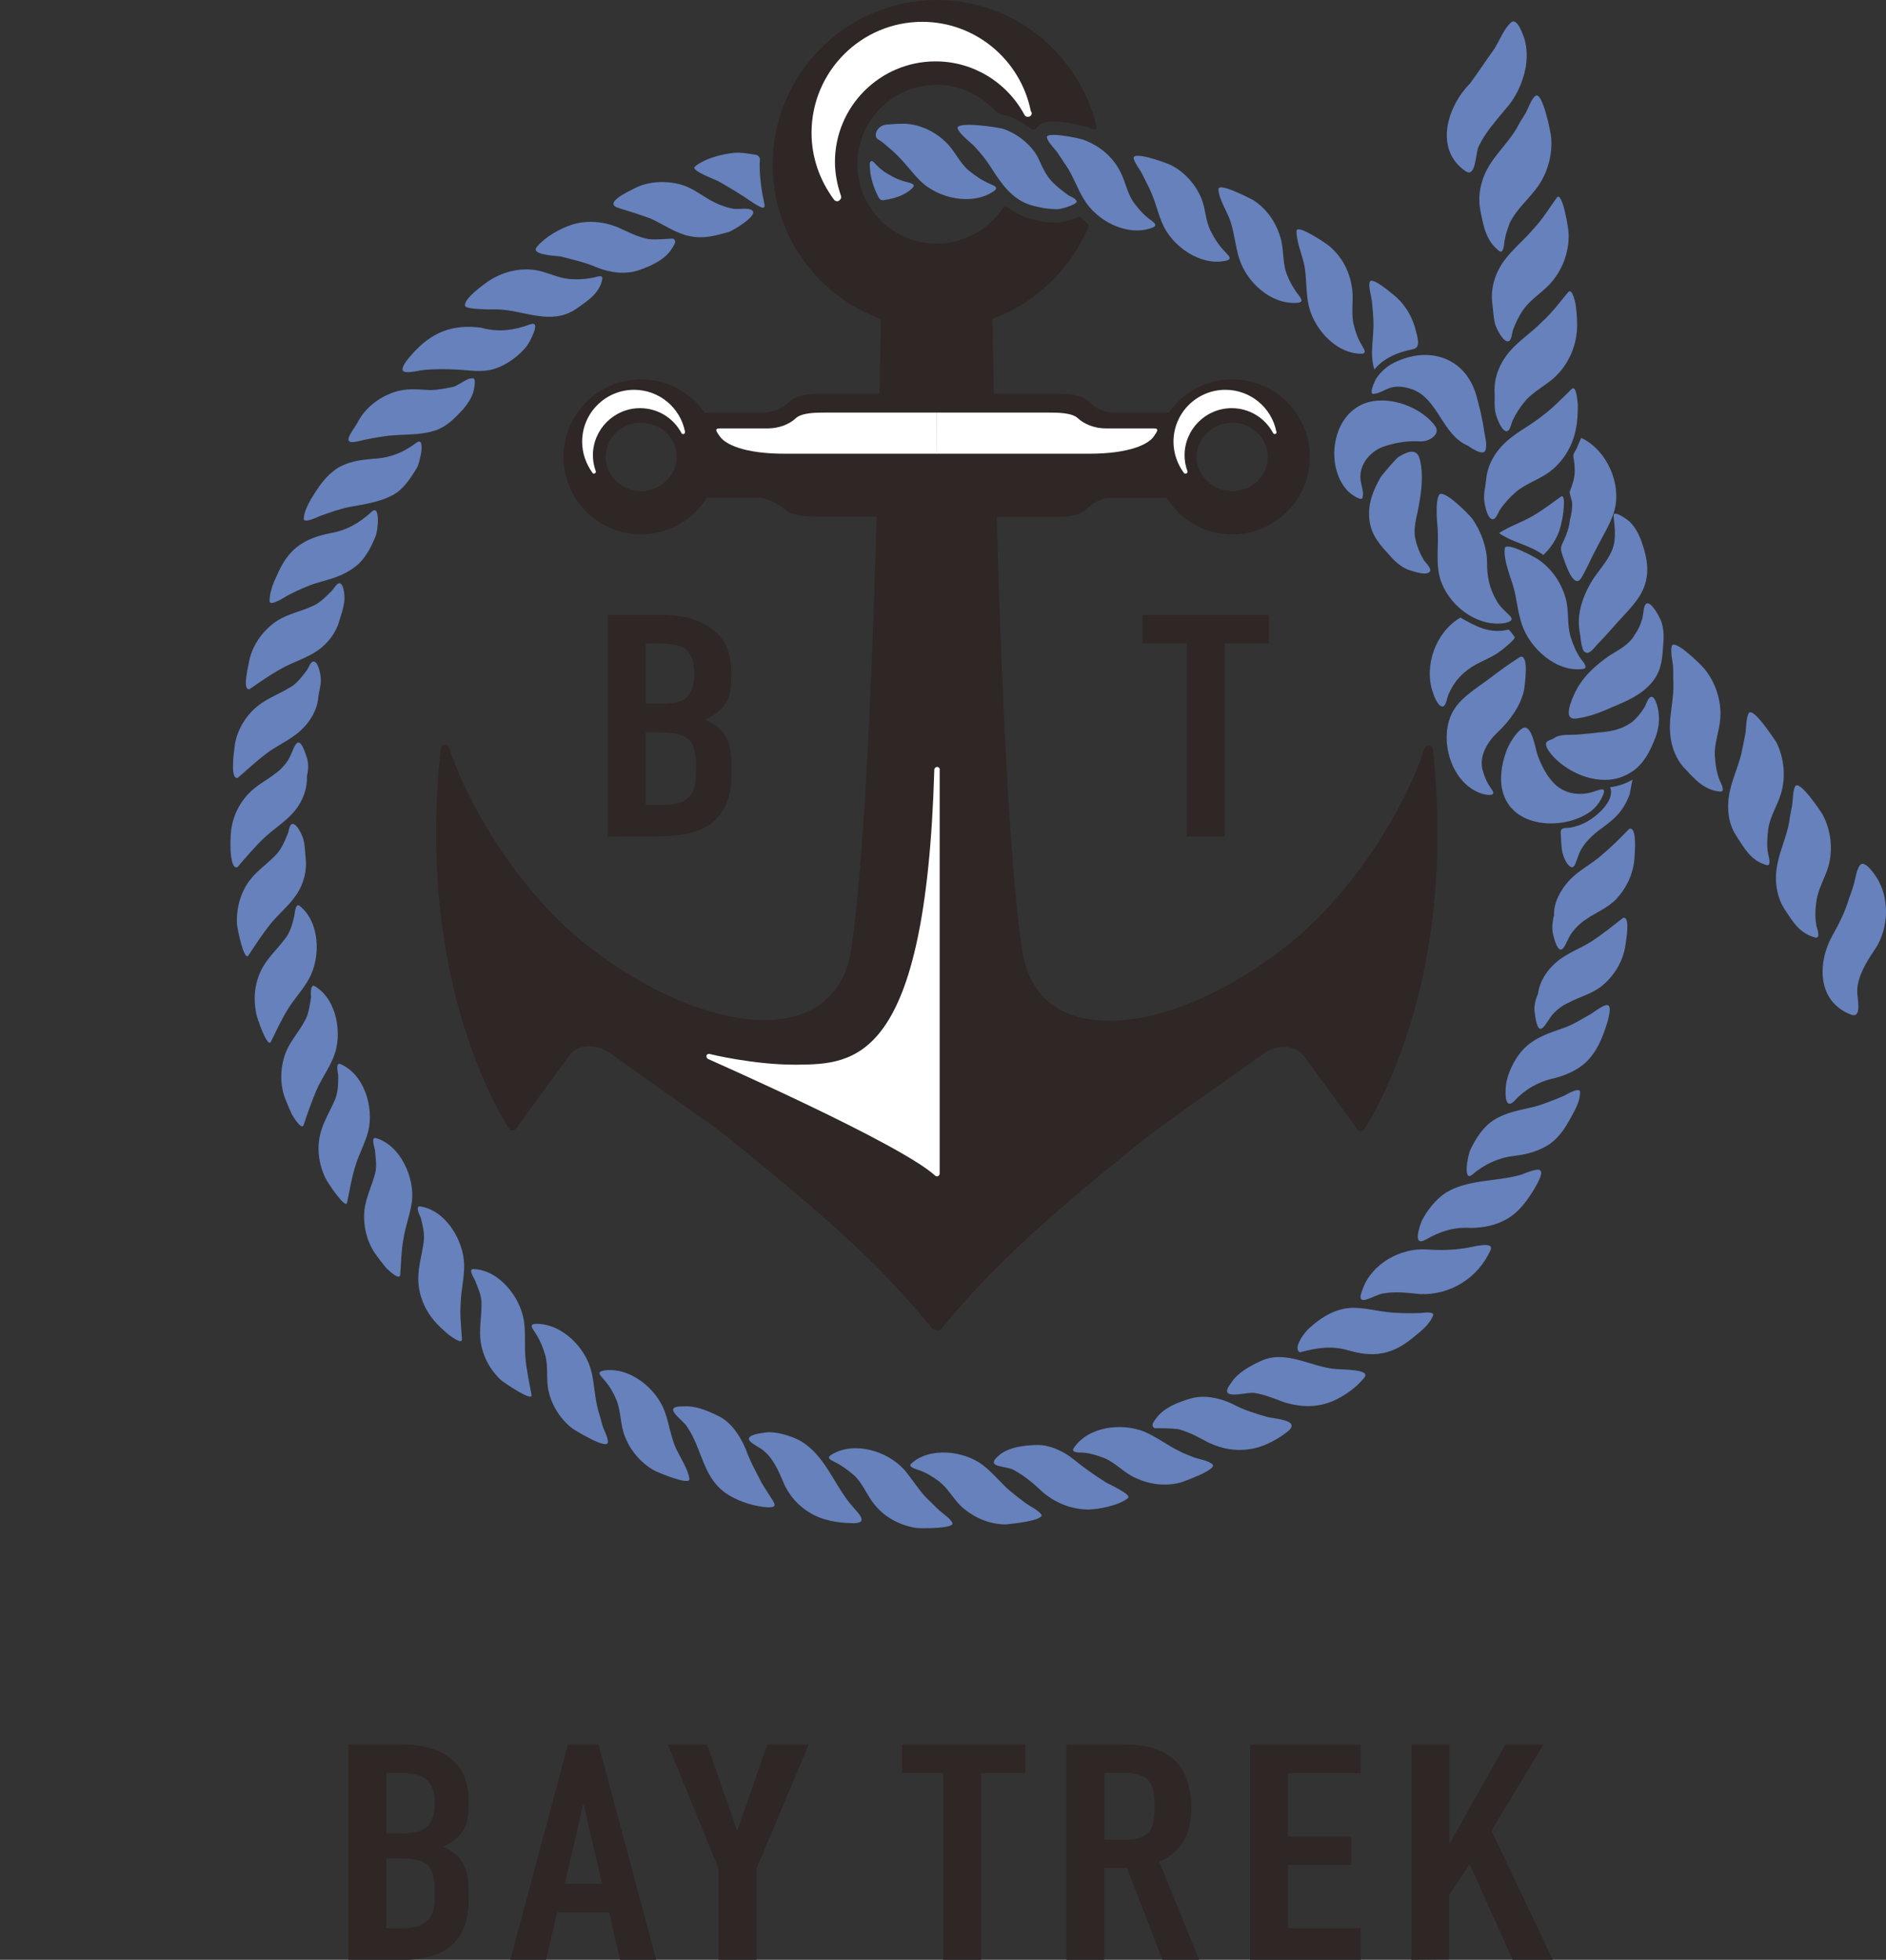 <svg version="1.1" id="_レイヤー_2" xmlns="http://www.w3.org/2000/svg" x="0" y="0" viewBox="0 0 596.1 619.4" xml:space="preserve"><rect x="0" y="0" width="596.1" height="619.4" fill="#333333" stroke="none"/><style>.st0{fill:#6681bb}.st1{fill:#2f2725}.st2{fill:#fff}</style><g id="_レイヤー_1-2"><path class="st0" d="M200.2 59.7c-1.9 1-9.5 4.5-4.8 6 3.4 1.1 6.9 2.1 10.3 3.4 3.9 1.8 7.9 4.6 12.1 5.5 4.5 1 8.3-.1 12.6-1.3 1-.3 9.8-5.4 7.2-6.9-1.2-.8-4.3-.2-5.7-.4-2.8-.5-5.2-1.5-7.7-2.9-3.1-1.8-5.8-4-9.5-4.9-4.8-1.2-10.3-.8-14.5 1.5-.5.3.8-.4 0 0zm77.4-15.6c.9.5.9.6 1.6 1.1 1.4 1.2 2.9 2.4 4.2 3.7 2.7 2.6 4.9 5.7 7.5 8.3 5.6 5.5 16.2 7.9 23.1 3.3 1.8-1.2.3-1.8-.9-2.3-2.6-1.1-4.7-2.5-6.9-4.3-3-2.5-4.4-6.3-7.3-9-3.3-3.3-8.2-5.6-12.9-5.8-.7 0-2.9 0-6 .3-3 .4-4.1 3.8-2.4 4.7zm23.8 3.9zm27.2 2.6zm26.5 6.1c.1.1 0 0 0 0zm3.2-6.7c.3 1.6 2 3.5 2.7 5l2.1 4.2c1.9 3.7 2.7 7.8 4.3 11.5 3.1 7.2 12.1 13.5 20.1 11.7 2.1-.5.9-1.5 0-2.5-2-2-3.4-4.1-4.7-6.6-1.9-3.5-1.7-7.6-3.3-11.1-1.9-4.3-5.5-8.2-9.8-10.2-1.1-.5-11.6-4.4-11.4-2 .1 0 0-.5 0 0zm22.5 16.1zm4.3-6.3c.1 3.3 3.1 7.5 4 10.8 1.1 3.6 1.4 7.3 2.5 10.9 2.3 7.6 10.1 14.9 18.5 14.2 2.1-.2 1.1-1.4.3-2.5-1.7-2.2-2.9-4.4-3.9-7.1-1.2-3.7-.7-7.7-1.9-11.4-1.5-4.7-4.3-8.7-8.4-11.4-1.1-.6-11.1-5.8-11.1-3.5 0 .1 0-.4 0 0zm24.7 13.1c-.2 2.8 1.6 7.4 2.3 10.2.9 4.1.6 8.2 1.3 12.3 1.2 7.7 8.3 16.2 16.6 16.4 2.1.1 1.3-1.2.6-2.4-1.5-2.4-2.3-4.8-2.9-7.5-.7-3.9.3-7.8-.5-11.6-.8-4.9-3.2-9.2-6.9-12.4-1-.9-10.2-7.1-10.5-5 0 .1 0-.4 0 0zM514.9 262c-2.8 2.9-5.6 5.7-8.7 8.3-3.4 3-7.7 5-10.6 8.4-2.4 2.7-4.6 6.7-4.4 10.5-.5 1.8-.8 4.3-.3 6.2.2.8 1.3 5.6 2.8 4.6 1-.7 1.7-2.9 2.3-3.9 1-1.9 3.2-4.2 5.1-5.4 3.2-2.3 6.9-3.6 9.7-6.5 3.3-3.5 5.5-8.2 5.8-13 .1-1.4.9-10.3-1.7-9.2zm-1.9 28.1c-3.2 2.5-6.3 5-9.6 7.2-3.8 2.5-8.2 3.9-11.6 6.9-2.9 2.5-5.2 6-5.7 9.9-.8 1.8-1.4 4.2-1 6.1.1.8.6 5.6 2.1 4.9 1-.5 2.1-2.6 2.8-3.5 1.2-1.9 3.7-3.8 5.8-4.7 3.5-1.9 7.2-2.7 10.4-5.2 3.8-3.1 6.5-7.4 7.4-12.1.2-1.5 1.9-10.2-.6-9.5zm-10.2 30.4c-2.9 1.6-5.8 3.5-8.9 4.5-4.3 1.5-8.6 2.9-12 6.2-2.7 2.6-4.8 6.7-5.7 10.4-.5 2.2-1 9.9 2.5 6.3 3.5-3.8 7.9-6.2 12.9-7.2 3.6-1 6.8-2.4 9.6-4.9 3.6-3.5 5.2-7.6 6.7-12.3.3-1 1.5-4.9.5-5.7-1.1-.8-4.7 2.2-5.6 2.7zM472 354.1c-3.3 2.1-5.7 5.9-7.3 9.4-.7 1.3-2.5 10.4.7 7.7 3.9-3.3 8.2-5.3 13.3-5.9 4.1-.5 7.5-1.4 11.1-3.7 3.9-2.9 5.5-6.2 7.8-10.4 1-1.9 1.8-3.9 1.8-6 .1-1.9-4.5.8-5 1.1-3.1 1.3-6.2 2.6-9.5 3.5-4.5 1.1-8.9 1.7-12.9 4.3-.5.3.5-.3 0 0zm-14.9 22.8c-3.1 1.9-6.1 5.7-7.7 8.9-.9 2.2-2.9 8.3 1.2 6 4.5-2.6 9.1-4.1 14.4-3.7 4.1-.1 7.8-.8 11.4-2.9 3.9-2.3 6.4-5.9 8.7-9.7.5-1 2.7-4.4 1.8-5.5-.8-1.1-5.2 1-6.2 1.3-7.7 2.2-16.7 1.4-23.6 5.6-.5.2.5-.4 0 0zm-6 18c-8.3-.6-17.5 4.4-20.4 12.5-2.8 6.7 3.7 1.7 6.5 1.4 4-.7 7.6-.2 11.6.2 9.6.4 18.4-5.1 22.3-13.9 1.4-3.1-6.3-.8-8.1-.6-3.9.6-7.9.7-11.9.4-.6 0 .5.1 0 0zm-13.3 19.7c-4.2-.5-8.5-1.8-12.8-1-4.3.8-7.9 3.2-11.1 6.1-1.5 1.2-5.5 6.6-3 7.7 5.3-1.4 9.9-2.2 15.3-.6 3.6 1 6.9 1.6 10.7.9 5.1-1 8.3-3.7 12.1-6.9 1.6-1.4 3.1-3 3.9-4.9.7-1.7-3.5-.9-4-.9-3.7.1-7.5.1-11.1-.4-.3 0 .7.1 0 0zm-15.5 18.1c-8-.6-15.9-6.3-23.9-2.5-3.4 1.6-7.2 3.6-9.3 6.9-4.4 5.7 3.9 3 7 3.1 3.7.5 6.7 1.9 10.1 3.1 5.2 1.5 10.1 1.6 15.1-.5 3.5-1.5 7.5-4.3 9.9-7.4 2.2-2.7-6.8-2.5-8.9-2.7-.4 0 .4 0 0 0zm-21.9 15.1c-3.8-1.1-7.4-2.2-10.9-4.1-4-1.9-9.1-3-13.5-1.6-3.7 1.1-8.3 2.9-10.6 6.2-.8 1.1-1.8 2.2-.5 3.1 2.6 0 5 0 7.6.3 3.6 1 6.4 2.6 9.6 4.3 4.5 2.1 9.1 2.8 14.1 1.8 3.9-.8 8.2-3.2 11.2-5.7 3.4-3.4-4.5-3.6-7-4.3zm-17.2 15c-1.1-1.1-4-1.6-5.6-2.1-1.7-.7-3.5-1.3-5.1-2.2-3.7-1.8-7-4.4-10.8-6-7.1-2.9-17.9-1.7-22.4 5.3-.9 1.4 2.3 1.3 2.7 1.3 2.5.1 4.8.9 7.2 1.8 3.6 1.6 6.2 4.7 9.7 6.2 4.5 2.1 9.3 2.7 14.1 1.5 1.3-.4 11.9-4.2 10.2-5.8-.1-.1.3.2 0 0zm-27.6 2.6s.1 0 0 0zm.9 8.1c1.4-1.1-5.8-4.3-7-5-3.6-2.3-6.9-4.6-10.2-7.3-3.2-2.6-7.8-4.7-11.9-4.5-3.8.1-8.8.7-11.8 3.4-4.5 3.9 2.4 3 5 4.6 3.6 2 6.2 4.3 9.2 7.1 4.2 3.4 8.8 5.2 14.2 5.3 3.5-.1 9.6-1.3 12.5-3.6.4-.3-.4.3 0 0zm-27.4-2.4zm0 7.5c-1.1-1.4-3.5-2.5-4.9-3.5-1.5-1.1-3-2.3-4.5-3.5-3.2-2.6-5.7-6-9-8.5-5.9-4.6-16.9-5.9-22.7-.5-1.2 1.1 1.9 1.8 2.3 2 2.4.8 4.5 2.1 6.5 3.6 3.1 2.4 4.8 6.1 7.8 8.6 3.8 3.1 8.4 5 13.3 5 1.2-.1 12.5-1.2 11.2-3.2-.1-.1.2.4 0 0zm-27.2-4.7zm-.9 7.4c-.6-1.4-3-2.9-4.2-4-1.2-1.1-2.2-2.2-3.4-3.3-3-2.9-5-6.5-7.7-9.6-5.3-5.8-15.7-9-22.8-4.7-1.9 1.1-.4 1.7.8 2.3 2.2 1.1 4 2.4 5.9 4 3 2.5 4.3 6.5 6.7 9.4 3.2 4.1 8.1 6.7 13.2 7.5 1.3.2 12.4.3 11.5-1.6 0-.1.2.3 0 0zm-25.9-8.4s0 .1 0 0zM253 455.4c-2.9-1.6-8.1-3.2-11.4-2.6-1.1.2-4.5.5-4.9 1.8-.3 1.1 3 2.7 3.7 3.2 3.7 2.4 5.6 6.9 7.2 10.7 1.7 4.1 4.8 7.6 8.7 9.8 3.7 2.2 8.4 3 12.7 3.1 6.6.3 1.7-3.6-.4-6.3-5.2-6.5-8.1-15.3-15.6-19.7-.5-.3.5.3 0 0zm-26-7.9c-3.5-1.7-7.2-3.3-11.1-3-7.2-.1 0 4.2 1.3 6.5 5.1 7.5 4.8 16.6 13.4 21.7 3.4 2 8.1 3.5 12.1 3.7 2.4 0 2.6-.5 1.4-2.4-1.1-1.8-2.3-3.5-3.4-5.4-1.8-3.5-3.7-6.9-5-10.6-1.7-4-4.5-8.5-8.7-10.5-.5-.2.6.3 0 0zm-5.5 13.4zm-3.6 6.6c-.2-2.7-3-7.1-4.2-9.6-1.7-3.8-2.2-7.9-3.6-11.8-2.7-7.4-11.3-14.3-19.4-12.9-2.1.4-1 1.4-.2 2.4 1.9 2.1 3.3 4.3 4.3 6.8 1.5 3.6 1.2 7.6 2.6 11.3 1.7 4.6 4.9 8.4 9.1 10.9 1.2.7 11.5 5 11.4 2.9 0-.2 0 .3 0 0zm-25.8-11.6c.2-1.5-1.3-4-1.7-5.4-.4-1.5-.8-3.1-1.3-4.6-1.1-4-1.2-8.1-2.1-12.1-1.7-7.7-9.3-15.5-17.6-15.4-2.2.1-1.2 1.3-.5 2.4 1.6 2.4 2.6 4.7 3.4 7.4 1.1 3.8.2 7.7 1.1 11.5 1 4.6 3.9 9.1 7.7 11.9 1.2.8 10.8 6.6 11 4.3 0-.1 0 .4 0 0zm-24.1-15c-.7-3.8-1.5-7.5-1.9-11.4-.4-4 .1-8.1-.5-12-1.1-7.5-7.9-16.2-16-16.4-1.8 0 .5 3.3.6 3.7.9 2.4 2.1 4.8 2 7.5 0 3.9-.8 7.8-.3 11.6.7 4.9 3.1 9.3 6.7 12.5.9.7 9.8 6.8 9.4 4.5zm-22-17.7c-.2-3.7-.7-7.5-.4-11.2.1-4.1 1.2-8.2 1.1-12.4-.2-7.6-5.8-17.1-13.9-18.3-1.8-.2.1 3.3.2 3.6.6 2.5 1.3 5 .9 7.7-.5 3.8-1.7 7.6-1.7 11.5 0 4.9 1.9 9.6 5 13.3 1.2 1.4 2.8 2.9 4.2 4.1.5.4 4.8 3.8 4.6 1.7zm-19.5-20.3c.3-3.7.3-7.5 1-11.2.6-4.1 2.2-8 2.7-12 .9-7.4-3.6-17.8-11.4-20-1.7-.5-.3 3.3-.3 3.7.2 2.5.7 5.2 0 7.7-1 3.7-2.8 7.3-3.3 11.2-.5 4.8.6 9.8 3.3 13.8 1.1 1.6 2.4 3.2 3.6 4.7.4.3 4.2 4.2 4.4 2.1zm-16.8-22.8c.8-3.8 1.4-7.6 2.5-11.2 1.1-3.9 3.2-7.5 4.2-11.4 1.8-7.5-1.2-17.9-8.8-21.2-1.7-.7-.7 3.3-.7 3.5 0 2.6 0 5.3-1 7.7-1.5 3.5-3.6 6.9-4.6 10.6-1.2 4.7-.6 9.7 1.5 14.1.5 1.3 6.5 10.2 6.9 7.9zm-6.6-26.6s-.1.1 0 0zm-7.1 2c1.2-3.7 2.5-7.3 4-10.9 1.6-3.7 4.1-7 5.5-10.7 2.8-7 1-18.1-6-22.2-1.6-.9-1.2 3.1-1.2 3.5-.4 2.5-.7 5.3-2 7.5-1.8 3.4-4.6 6.4-6 10-1.7 4.5-1.9 9.6-.3 14.2.7 1.8 1.5 3.7 2.3 5.4.3.5 3.1 5.2 3.7 3.2zm-3.2-27.2zm-7.2 1c1.7-3.4 3.3-7 5.3-10.2 2.1-3.5 5-6.4 6.9-10 3.6-6.8 3.3-17.7-3.1-22.8-1.4-1.1-1.6 3-1.7 3.3-.6 2.5-1.3 5.1-2.9 7.1-2.3 3.1-5.3 5.8-7.1 9.1-2.4 4.3-3 9.2-2.1 14.1.1 1.3 3.6 11.5 4.7 9.4zM78.5 302c2.1-3.2 4.2-6.4 6.6-9.5 2.7-3.5 6.3-6.2 8.7-9.9 2.2-3.3 3.3-7.5 2.8-11.5-.2-2-.2-3.9-.7-5.8-.3-1.1-1.9-4.9-3.4-4.9-1.1 0-1.2 2.5-1.6 3.2-.9 2.3-2 4.9-3.8 6.7-2.7 2.8-6 5-8.3 8.1-2.8 3.8-4.2 8.9-3.9 13.7.1 1.3 2.2 11.8 3.6 9.9zm3.8-27.6zm-7.2-.4c2.6-3 5.2-6.1 8.1-8.9 3.2-3.1 7.3-5.5 10.1-9 2.4-3 3.9-6.9 3.7-10.8.5-1.9.6-4.3-.1-6.1-.3-.8-1.6-5.4-3-4.4-.9.7-1.6 3.1-2.1 4-.8 2-2.9 4.4-4.8 5.7-2.8 2.2-6 3.7-8.5 6.4-3.6 3.8-5.6 8.8-5.6 14.1-.2 1.3-.2 10.3 2.2 9zm.1-28.2c2.9-2.5 5.7-5.1 8.8-7.5 3.5-2.7 7.8-4.4 11-7.4 3-2.7 5.2-6.4 5.6-10.4.2-2 .9-3.8.8-5.8 0-1.2-.7-5.3-2.1-5.6-1.1-.3-1.8 2.1-2.3 2.7-1.5 2-3.2 4.3-5.4 5.5-3.3 2-7.1 3.4-10.1 5.8-4 3.2-6.9 8.1-7.4 13.3-.2 1.5-1.4 10.3 1.1 9.4zm10.5-25.4zm-6.8-2.6c3.2-2.2 6.3-4.4 9.7-6.3 3.8-2.2 8.2-3.4 11.8-5.9 3.3-2.3 5.9-5.7 6.9-9.6.6-1.9 1.2-3.6 1.5-5.7.2-1.2.1-5.3-1.3-5.9-1-.4-2.1 1.9-2.7 2.4-1.8 1.8-3.7 3.8-6.1 4.8-3.5 1.6-7.5 2.4-10.8 4.4-4.4 2.8-7.7 7.2-9 12.2-.2 1.6-2.6 10.2 0 9.6zm13.7-23.7zm-1.5-6c3-1.5 6.1-3 9.2-3.9 4.2-1.2 8.2-2.2 11.7-4.9 3.2-2.2 5.3-6.3 6.7-9.8.7-1.4 1.7-10.5-1.3-7.7-3.8 3.5-7.8 5.8-12.9 6.7-4 .8-7.5 1.9-10.8 4.5-3.7 3.1-5.2 6.6-7.1 10.9-.8 1.9-1.4 4.1-1.4 6.1.1 1.9 5.3-1.6 5.9-1.9zm11.7-19.4zm21.1-12.1c3.6-1.8 5.9-5.5 7.9-8.8.8-1.3 3-10.3-.3-7.8-4.1 3.1-8.5 4.8-13.6 5-4.1.4-7.7.8-11.3 3-4 2.7-5.9 5.9-8.4 9.9-1 1.8-2 3.8-2.2 5.9-.2 1.9 4.6-.5 5.1-.7 3.1-1.1 6.3-2.3 9.5-2.9 4.8-.9 9-1.4 13.3-3.6.5-.3-.5.2 0 0zm13.2-20.4c4.1-1.2 6.7-4.1 9.5-7.1 1.2-1.5 2.3-3.1 2.9-4.9.2-.6 1.4-5.3-.4-4.6-1.2-.3-4.6 2.5-6 2.7-2.4.5-4.5.9-7 1-4-.2-7.7-.7-11.7.7-4.6 1.6-8.7 4.7-11.1 9-1.2 2.6-6.3 7.9-.3 6.5 3.3-.8 6.6-1.4 9.9-1.8 4.8-.5 9.6-.1 14.2-1.5zm-5-13.1s-.1 0 0 0zm12.2-6.3c4.3.2 8.3 1.1 12.5-.4 3.5-1.2 7.3-4 9.6-6.9.9-1.1 4.9-8.4 1.2-7-5.1 1.9-10.1 2.6-15.4 1.1-9.2-1.3-16 1.5-22.1 8.5-.7.8-3.4 3.8-2.8 5 .6 1.2 5.1 0 6.1-.1 3.6-.4 7.2-.4 10.9-.2.6 0-.3 0 0 0zm6.8-13.4s-.1 0 0 0zm6.6-5.6c8.2.4 16.5 5.1 24.3-.1 3.2-2.3 6.5-4.2 8-8.1.5-1.5.8-2.7-1.1-2.2-3 .8-5.7 1-8.8.8-3.6-.3-6.7-2-10.1-2.7-5.1-1-10.5.2-14.9 2.9-1.6 1-8.8 6.1-8.1 8.3.3 1.2 9 1.1 10.7 1.1.4.1-.4 0 0 0zm19.7-16.7c3.8 1 7.5 1.8 11.2 3.4 4.2 1.7 9.2 2.4 13.6.8 3.7-1.3 8.1-3.3 10.2-6.8.7-1.2 1.7-2.3.3-3.1-2.6.1-5 .4-7.6.2-3.7-.7-6.6-2.3-9.9-3.8-4.5-1.8-9.7-2.3-14.4-.8-3.8 1.2-8.5 3.9-11.1 7-2.2 2.6 5.9 2.8 7.7 3.1zm270.7 31.5zM506 287.9s.1 0 0 0zm-5.1 26.5zm-19.7-84.2c-2.1 1.2-4.6 5.4-5.3 7.8-1.3 3.6-2 8.2-1 12 2.9 11.8 19.1 12.5 27.5 6.7 1.9-1.3 3.4-3.3 4.3-5.5 1.1-2.7-1.3-1.5-2.7-1.1-4.3 1.5-9 1-12.4-2.1-2.6-2.4-4.6-6.3-5.7-9.6-.5-1.3-1.8-10-4.7-8.2-.1 0 .3-.2 0 0z"/><path class="st0" d="M521.5 220.4c-.9.7-1.2 2.4-1.9 3.4-1 1.6-2.1 2.9-3.5 4.2-3.3 2.5-6.7 3.2-10.8 3.5-2.4.3-4.7.5-7.1.7-2 .1-5.4-.2-7 1.1-.9.7-3 .6-2.5 2.4.4 1.5 2 3.2 3.1 4.3 5.9 5.6 15.7 8.8 23 4.5 4.5-2.4 6.8-7.1 8.5-11.6.9-2.5 1.3-5.1.9-7.7 0-.9-1.1-6-2.7-4.8 0 0 .4-.3 0 0zm-5.5 26c-2.2 1.3-4.6 2.1-7.1 2.4 1.8 4.5-5 9.9-8.3 11.4-1.2.6-2.6 1-3.9 1.3-1.8.4-3.6-.3-3.4 1.9.3 3.6-.1 6.2 2 9.5 2.4 3.1 2.7-.6 3.7-2.8 1.2-3.4 4.6-6.5 7.5-8.5 2.1-1.6 4-3 5.7-5.2 1.3-1.7 2.2-3.5 2.9-5.4.1-.5.8-4.5.9-4.6-.7.4 0 0 0 0zm-75.3-131.8c-2.3 1.1-4.3 2.9-5.7 5-.4.6-2.8 5.7-.5 4.8 1.2.1 3.8-1.6 5.2-1.9 2.1-.6 4.5-.2 6.5.5 8.4 2.9 9.5 14.4 17.8 17.9.9.6 4.8 3.4 5.5 1.4.6-1.6-.1-4.3-.4-5.9-.5-4-1.5-7.9-2.6-11.8-3.6-11.8-15.1-15.3-25.8-10-.9.3.8-.4 0 0z"/><path class="st0" d="M429.4 128.4c-8.9 5.1-10.2 19.9-3.2 27 .5.5 4.8 3.8 4.5 1.4.4-1.1-.6-4-.7-5.3-.5-5 3.6-9.4 8.1-10.6 3.4-1.1 7.1-1.6 10.7-1.4 2.8.2 6.8-2.2 4.7-5-5-6.6-16.7-10.4-24.1-6.1-.7.4.7-.4 0 0zm3.5-39.2c-.4 1.5.5 4.3.7 5.9.2 2.1.4 4.3.5 6.4.2 5-1.3 10.5.3 15.3 2-2.6 5.1-4.3 8.2-5.4 1.3-.4 2.8-.8 4.2-1.1 2.3-.5 1.2-3.8.7-5.8-1-4.1-3.1-7.8-6.2-10.6-1-.8-7.9-6.9-8.4-4.7 0 .1.1-.4 0 0zm63.8 33.8c-2.9 2.8-5.9 6-9.2 8.4-3.5 2.9-7.7 4.9-11.1 7.9-3.6 3.1-6.3 7.5-6.7 12.4-.2 2.2-.8 4.1-.6 6.3.1 1.3.9 5.7 2.5 6.1 1.2.3 2-2.3 2.5-3 1.4-2.1 3-3.8 4.9-5.5 3-2.6 6.9-3.8 10.1-6 4.7-3.2 8-8.5 9-14.1.5-2.4.6-5.1.6-7.6-.1-.7-.4-6.5-2-4.9zm-19-116c-2.3 1.9-3.8 6-5.5 8.6-2.6 3.6-5 7.3-7.6 10.8-7.2 7.3-11.4 20.8-1.4 27.7 3.4 2.3 3.1-6 4.2-7.9 2.1-4.4 5-7.5 8-11.2 3.6-3.9 5.8-8.5 6.8-13.6.5-3 .5-6.2-.4-9.2-.4-1.1-2.2-6.6-4.1-5.2-.1.1.4-.3 0 0zm7.6 23.3c-1.4 1.1-2.3 4.1-3.2 5.6-.9 1.5-1.9 3-2.7 4.6-2.4 4.1-5.8 7.3-8.3 11.2-2.9 4.4-4.2 9.7-3.2 14.9 1 4.9 1.7 9.4 5.9 12.7 1.5 1.2 1.6-2.5 1.7-3 .3-2 1-4 1.7-5.9 2.1-4.1 5.2-6.8 8-10.3 3.6-4.5 5.5-10.5 5.1-16.3 0-1.5-2.8-15.2-5-13.5 0 0 .4-.3 0 0zm6.8 32.1c-2.4 3.3-4.6 7-7.4 9.9-2.9 3.5-6.6 6.4-9.3 10.1-2.9 4-4.4 8.8-3.7 13.8.3 2.2.3 4.2.9 6.4.4 1.2 2.3 5.3 4 5.3 1.2 0 1.3-2.8 1.6-3.6.9-2.4 1.9-4.5 3.4-6.6 2.3-3.2 5.8-5.2 8.4-8.1 3.8-4.2 5.9-9.8 5.8-15.4.1-1.5-2-13.9-3.7-11.8zm95.8 211c-1.2 1.5-1.5 4.7-2.1 6.5-.4 1.4-.9 2.7-1.4 4.1-1.2 4.1-3.2 8.1-5.3 11.8-4.8 8.7-4.7 20.9 6 24.9 3.6 1.3 1.8-5.5 1.9-7.6.1-4.6 3-9.2 5.5-12.9 2.9-4.2 4.1-9.9 3.4-14.9-.3-2.7-1.2-5.4-2.6-7.7-.6-1-3.9-6-5.4-4.2-.1.1.3-.4 0 0zm-20.5-24.9c-.8 1.5-.7 4.4-1 6.2-.3 1.7-.7 3.4-.9 5.1-.8 4.5-2.8 8.7-3.7 13.1-1 4.9-.5 10.2 2.2 14.4 2.6 3.9 4.7 7.7 9.7 9 1.8.5.7-2.8.5-3.3-.6-2.7-.5-5.4-.1-8.1.5-4 2.7-7.3 3.8-11.1 1.5-5.4.8-11.4-1.8-16.3-.7-1.2-7.4-11.2-8.7-9-.1.1.3-.4 0 0zm-14.7-23.1c-.8 1.6-.8 4.4-1 6.2-.3 1.7-.7 3.4-1 5.1-.8 4.5-2.9 8.6-3.9 13.1-1.1 4.8-.8 10.2 2 14.4 2.6 4 4.6 7.8 9.5 9.2 1.7.5.7-2.8.6-3.3-.6-2.7-.3-5.5 0-8.2.6-3.9 2.8-7.2 4-11 1.6-5.4 1-11.4-1.5-16.4-.8-1.1-7.3-11.2-8.7-9.1 0 .1.2-.3 0 0zm-24.3-21.2c-.5 1.6.2 4.6.4 6.3.1 1.7 0 3.5.1 5.2.2 4.6-1 9-1.1 13.6-.1 5 1.3 10.1 4.8 13.7 3.2 3.4 6 6.7 11.1 7.2 1.8.1.1-2.9-.1-3.4-1.1-2.6-1.4-5.3-1.6-8-.2-3.9 1.4-7.6 1.7-11.5.5-5.6-1.4-11.5-4.9-15.8-.9-1.2-9.6-9.8-10.4-7.3-.1.1.1-.5 0 0zM495.6 92.4c-2.6 3.1-5.1 6.5-8.2 9.3-3.2 3.3-7.1 5.8-10.1 9.2-3.2 3.7-5.2 8.3-4.9 13.3.1 2.2-.2 4.2.3 6.4.3 1.3 1.8 5.5 3.4 5.7 1.2.1 1.6-2.6 2-3.4 1.1-2.3 2.4-4.3 4-6.2 2.6-3 6.2-4.7 9.1-7.3 4.2-3.8 6.8-9.3 7.2-14.9.2-2.4 0-5.1-.3-7.5 0-.6-1.1-6.4-2.5-4.6zm-20 80.9c-.4 3.5 1.5 8.2 2.5 11.4 1.3 4.1 1.5 8.5 2.9 12.6 2.5 7.6 11 15.4 19.5 14.1 1.7-.3-.5-2.7-.8-3.1-1.6-2.2-2.5-4.6-3.3-7.1-1.2-4-.4-8.3-1.6-12.3-1.5-5.1-4.6-9.5-9.1-12.4-.9-.5-9.6-5.4-10.1-3.2 0 .1.1-.4 0 0zm22.7-31.5c-.4.8-1.2 1.7-1 2.6.2 1.2.4 2.4.4 3.7.2 2.4-.7 5.2-1.6 7.4-.1.2.7 2.7.8 3.3.1 1.8-.2 3.7-.7 5.5-.2 2.1-.9 4.3-1.8 6.2-1.1 2.4-1.4 2.5-.5 5.2.8 2.1 3.5 11.1 6 6.8 1.8-3.1 3.1-6.3 4.8-9.4 1.8-3.6 4.2-7.3 5.4-11.2 2.7-8.6-2.1-19.6-10.3-23.5-.6 1.1-1 2.3-1.5 3.4-.4.7.5-1 0 0zm-5 15.2c-2.9 2.1-5.8 4.3-8.9 6.1-3.4 2-7.3 3.2-10.6 5.4 4.3 3 9.6 3.7 14 6.9 3-2.8 5.1-6.5 5.8-10.6.3-.8 1.6-9.2-.3-7.8z"/><path class="st0" d="M510 163.1c.4 3.9 1 8.1-.9 11.7-1.7 3.5-4.4 6.1-6.3 9.4-2.6 4.5-4.4 9.8-3.6 15 .4 2.1.4 4.3 1.2 6.3 1.5 2.4 3.5-.9 4.8-2.2 2.2-2.2 4.2-4.6 6.3-6.9 3.4-3.8 7.5-7.5 8.7-12.7 1.1-4.7 0-8.7-1.6-13.2-.9-2.2-2-4.2-3.7-5.8-.5-.4-5.2-3.9-4.9-1.6zM476.7 199c-5.8 1.4-10.2-1-15.1-3.8-7.7 4.4-11.7 15.2-8.7 23.7.3 1 1.6 4.4 3 4.4 1.2 0 1.5-3 1.9-3.8 1.8-4.2 4.6-7.2 8.7-9.5 2.8-1.5 5.6-2.5 8.1-4.5.5-.4 4.6-3.6 4.1-4.2-.4-.5-1.6-2.4-2-2.3-.2 0 0 0 0 0zm-34.6-54.6c-.1-.4-5.2 5.6-5.7 6.4-2.4 4.1-4.1 8.4-3.6 13.2.5 5.5 3.8 8.6 7.2 12.4 1.5 1.6 3.6 3.3 5.8 3.9 1.2.4 5.1 1.7 6.1.4.8-1-1.5-3-1.9-3.7-1.1-1.9-2-3.9-2.5-6.1-1.1-3.8.4-7.6 1-11.4.8-4.4 1.4-9.7.3-14.1-.8-3.8-3.7-2.9-6.7-1 0-.1 1.2-.8 0 0z"/><path class="st0" d="M454.8 156.5c-1.2 2.5-.6 7.9-.4 10.7.3 4.5-.4 9.1.3 13.6 1.5 9.2 11.4 17.7 21 16.1 1.6-.4 2.9-.9 1.4-2.4-1.4-1.4-3.2-2.9-4.1-4.7-2.3-3.9-3-7.6-3-12.1 0-4.7-2-10-4.7-13.8-.9-1.2-9.3-9.8-10.5-7.4-.1.1.2-.4 0 0zm25.7 51.1c-3.4 2.1-6.6 4.5-9.8 6.9-3.8 2.9-8.5 5.6-11.1 9.7-5.5 8.7-1 24.4 9.7 26.9 2.3.4 3.5.1 2-1.9-1.4-1.9-2.2-3.9-2.8-6.2-.9-4.5 1.8-8.7 4.9-11.6 3.7-3.5 7.2-8.2 8.3-13.3.2-1.5 1.7-11.3-1.2-10.5zm39.6-16.6c-.7 1-.7 3.2-1 4.4-.5 1.9-1.3 3.6-2.4 5.2-1.7 3.1-5.1 4.8-8 6.6-4.3 3-8.3 6.5-10.7 11.3-1.1 2.3-4.4 9.2.2 8.6 4-.5 7.8-2 11.4-3.6 4.7-2 9.1-3.8 12.5-7.8 3.5-4.2 3.3-8.6 3.7-13.6.1-2.2-.2-5-1.3-6.9-.2-.6-3.1-5.9-4.4-4.2 0 .1.3-.4 0 0zM302.7 40.7c.9 2 3.8 4 5.4 5.7 1.8 1.9 3.5 4 4.9 6.2 3.5 5.4 6.8 10.6 13.4 12.4 2.6.7 5.6 1.2 8.3 1.1.7-.1 7.1-1.7 5.3-2.9-.2-.6-2-1.2-2.5-1.6-1.5-1.2-3-2.2-4.4-3.6-2-1.8-3.6-4.9-4.6-7.3-1.9-4.5-6.7-8.3-11.2-9.9-1.2-.5-15.6-2.7-14.6-.1.1.1-.1-.4 0 0zm28.2 2.8c.3 1.5 2.4 3.4 3.3 4.7.9 1.3 1.7 2.6 2.6 3.9 2.4 3.4 3.6 7.4 5.8 10.9 4 6.8 13.7 11.9 21.5 9 2-.7.7-1.6-.3-2.4-2-1.4-3.6-3.1-5-5-2.5-3-3-7.2-4.8-10.5-2.4-4.7-6.6-8.1-11.5-9.9-1.2-.5-12.2-2.8-11.6-.7 0 .1-.1-.4 0 0zm-53.3 18.7c-1.6-3.1-2.7-6.6-2.7-10.3 0-.7.5-1.5 1.3-.6 1 1.1 2.1 2.1 3.3 3 2.4 1.5 4.6 2.7 7.4 3.3 1.3.4 2.8.7 1.2 2.1-2.3 2.1-5.3 3-8.4 3.5-1 .2-1.5.1-2.1-1zm-37.3 3.2c-.9-.5-1.9-1-2.7-1.6-3.5-2.4-7-4.5-10.7-6.6-1.2-.6-8.6-3.3-7.3-4.5 3-2.6 8.6-4 12.4-4.4 2.3-.2 4.6.3 6.8.6.8.1 1.4.8 1.4 1.6 0 .4-.1.8-.1 1.3 0 4.4.6 8.6 1.5 12.7.2.7 0 1.6-1.3.9z"/><path class="st1" d="M192.1 264.4v-70h17.6c3.9 0 7.1.5 9.9 1.5s4.9 2.3 6.7 3.9c1.7 1.6 3 3.5 3.7 5.6.8 2.1 1.1 4.3 1.1 6.6v2.6c0 1.9-.2 3.5-.5 4.8-.4 1.3-.9 2.5-1.6 3.4-1.3 1.8-3.4 3.4-6.1 4.7 2.8 1.1 4.9 2.8 6.3 4.9 1.3 2.2 2 5.1 2 8.9v3.9c0 6.2-1.8 10.9-5.4 14.2-3.6 3.3-9.3 4.9-17.2 4.9l-16.5.1zm12-61v19h5.4c4 0 6.6-.8 8-2.5s2-4.1 2-7.2-.8-5.4-2.3-7c-1.5-1.6-4.2-2.3-8.2-2.3h-4.9zm0 28v23h5.3c2.5 0 4.5-.3 5.9-.9 1.4-.6 2.5-1.4 3.2-2.5.7-1.1 1.2-2.4 1.3-3.8s.2-3.1.2-4.8-.1-3.4-.4-4.7c-.2-1.3-.7-2.5-1.4-3.4-.8-.9-1.9-1.6-3.3-2.1-1.4-.4-3.2-.7-5.4-.7l-5.4-.1zm171 33v-61h-14v-9h40v9h-14v61h-12zm-265 355v-68h17.2c3.8 0 7 .5 9.6 1.4 2.6 1 4.8 2.2 6.5 3.8s2.9 3.4 3.6 5.5 1.1 4.2 1.1 6.5v2.5c0 1.8-.2 3.4-.5 4.7-.3 1.3-.9 2.4-1.6 3.3-1.3 1.8-3.3 3.3-6 4.6 2.8 1.1 4.8 2.7 6.1 4.8 1.3 2.1 2 5 2 8.6v3.8c0 6-1.8 10.6-5.2 13.8-3.5 3.2-9.1 4.8-16.8 4.8l-16-.1zm12-59v19h5.3c4 0 6.6-.8 8-2.5 1.4-1.7 2-4 2-7.2s-.8-5.4-2.3-7c-1.5-1.5-4.2-2.3-8.2-2.3h-4.8zm0 27v22h5.1c2.4 0 4.3-.3 5.6-.9 1.3-.6 2.4-1.4 3.1-2.4.7-1 1.1-2.2 1.3-3.7.2-1.4.2-3 .2-4.6s-.1-3.2-.4-4.5c-.2-1.3-.7-2.4-1.4-3.3-.8-.9-1.8-1.6-3.1-2-1.3-.4-3-.6-5.2-.6h-5.2zm39.2 32l18.2-68h9.7l18.2 68H196l-3.5-15h-16.4l-3.5 15h-11.3zm29-24l-5.8-25h-.2l-5.8 25h11.8zm36.8 24v-28.8l-16-39.2h12.4l9.4 27h.2l9.4-27h13.1l-16.5 39.2v28.8h-12zm71 0v-59h-13v-9h39v9h-14v59h-12zm39 0v-68h18.8c13.8 0 20.6 6.7 20.6 20 0 4-.7 7.4-2.2 10.2-1.5 2.8-4.1 5.1-7.9 6.8l12.6 31h-11.6l-11.2-29H349v29h-11.9zm12-59v21h6.6c2 0 3.7-.2 4.9-.7 1.2-.5 2.2-1.2 2.8-2 .6-.9 1-2 1.2-3.3.2-1.3.3-2.8.3-4.5s-.1-3.2-.3-4.5-.7-2.4-1.4-3.4c-1.4-1.8-4.2-2.7-8.2-2.7l-5.9.1zm46 59v-68h35v9h-23v20h20v9h-20v20h23v10h-35zm51 0v-68h12v31h.2l17.5-31h12l-16.4 27.2 19.4 40.8h-12.7l-13.6-30.2-6.5 9.8v20.3l-11.9.1zM202.6 168.9c-13.5 0-24.5-11-24.5-24.5s11-24.5 24.5-24.5 24.5 11 24.5 24.5-11 24.5-24.5 24.5zm0-35.3c-6.2 0-11.2 4.9-11.2 10.8s5.1 10.8 11.2 10.8 11.3-4.9 11.3-10.8-5.1-10.8-11.3-10.8z"/><path class="st2" d="M216.5 136.4c-1.5-7.6-8.2-13.2-16.1-13.2-9 0-16.4 7.3-16.4 16.4 0 3.6 1.2 7 3.3 9.9.1.1.3.2.4.2.1 0 .2 0 .3-.1.3-.1.4-.4.3-.7-.6-1.6-.9-3.3-.9-5 0-8.2 6.7-14.9 14.9-14.9 5.5 0 10.5 3 13.1 7.9.1.2.3.3.5.3.4 0 .6-.3.6-.6v-.2z"/><path class="st1" d="M389.5 168.9c-13.5 0-24.5-11-24.5-24.5s11-24.5 24.5-24.5 24.5 11 24.5 24.5-11 24.5-24.5 24.5zm0-35.3c-6.2 0-11.3 4.9-11.3 10.8s5.1 10.8 11.3 10.8 11.2-4.9 11.2-10.8-5-10.8-11.2-10.8z"/><path class="st1" d="M452.9 236.8c-.1-.7-.6-1.2-1.2-1.2-.6-.1-1.2.3-1.5 1-5.9 18.2-22.1 45.5-43.6 62.4-19.1 15-39.5 23.6-55.9 23.6s-25.5-8.1-27.7-22.7c-8-55.5-9.6-219.4-9.6-221 0-.6-.4-1.1-1-1.3L296.8 82c-.4-.1-.9-.1-1.2.2-.4.3-.6.7-.6 1.1v335.8c0 .6.4 1.1.9 1.3.1 0 .3.1.5.1.4 0 .8-.2 1.1-.5 17.2-20.8 33.1-34.8 62.2-58.4 5.2-4.2 11.4-8.5 19.1-14 5.8-4.1 12.4-8.7 20.1-14.3 4.8-3.5 10.6-3.2 13.4.7l16.7 22.9c.3.4.7.6 1.2.6s.9-.3 1.1-.7c6.9-11.2 28.9-52.6 21.6-120z"/><path class="st1" d="M296.5 82c-.4-.3-.8-.3-1.2-.2l-15.6-4.4c-.6.2-1 .7-1 1.3 0 1.7-1.6 165.6-9.6 221-2.1 14.6-11.9 22.7-27.6 22.7s-36.8-8.6-55.9-23.6c-21.5-16.9-37.7-44.2-43.6-62.4-.2-.6-.8-1-1.5-1-.6.1-1.2.6-1.2 1.2-7.3 67.5 14.6 108.9 21.5 120 .2.4.7.6 1.1.7.4 0 .9-.2 1.2-.6l16.7-22.9c2.7-3.9 8.6-4.2 13.4-.7 7.7 5.6 14.3 10.2 20.1 14.3 7.8 5.4 13.9 9.7 19.1 14 29.1 23.6 45 37.6 62.2 58.4.3.3.7.5 1.1.5.2 0 .3 0 .5-.1.6-.2.9-.7.9-1.3V83.1c0-.4-.2-.8-.6-1.1z"/><path class="st1" d="M280.8 124.4h-19.6c-3.7 0-9.2 0-12 2.8-1.5 1.5-4.4 3.2-7.9 3.2h-17.8c-.6 0-1.2.3-1.7.7-.4.4-.7 1.1-.7 1.7l1 11.4v11.4c-1 .6-.7 1.2-.3 1.6s1 .7 1.6.1h16.9c3.3.6 6.1 2.2 7.6 3.6 2.7 2.7 11.5 2.4 11.5 2.4h21.5c1.3 0 2.3-1 2.3-2.3v-34.4c-.1-1.2-1.2-2.2-2.4-2.2zm89.3 29.9l1-10v-11.5c0-.6-.2-1.3-.7-1.7-.4-.5-1-.7-1.6-.7H352c-3.3 0-6.1-1.7-7.5-3.2-2.7-2.8-7.9-2.8-11.4-2.8h-21.8c-1.2 0-2.3 1.1-2.3 2.4V161c0 1.3 1 2.4 2.2 2.4h21.4c3.4 0 8.6 0 11.2-2.8 1.4-1.5 4.1-3.2 7.4-3.2h16.6c1.2 0 2.3-1.1 2.3-2.4v-.7z"/><path class="st2" d="M296.2 242.4c-.5 0-.9.4-.9.9-2.7 92.8-25.3 93-43.4 93.2h-.7c-13.1 0-26.7-3.3-26.9-3.4-.4-.1-.9.1-1 .5-.1.4.1.9.5 1.1.6.3 60.9 26.8 71.8 36.9.2.1.4.2.6.2.1 0 .2 0 .3-.1.3-.1.5-.5.5-.8V243.3c.1-.5-.3-.9-.8-.9zm-.1-112h-35.2c-2.9 0-7.5 0-9.4 1.8-1.9 1.8-5.2 3.2-8.8 3.2h-15.2c-1.8 0-1.1 1 0 2.5 1.6 2.4 7.4 5.5 20.5 5.5h48.1v-13z"/><path class="st2" d="M296.1 130.4h35.2c2.9 0 7.5 0 9.4 1.8s5.2 3.2 8.8 3.2h15.2c1.8 0 1 1 0 2.5-1.6 2.4-7.4 5.5-20.5 5.5H296l.1-13zm107.3 6c-1.5-7.6-8.2-13.2-16.1-13.2-9 0-16.4 7.3-16.4 16.4 0 3.6 1.2 7 3.3 9.9.1.1.3.2.5.2.1 0 .2 0 .3-.1.3-.1.4-.4.3-.7-.6-1.6-.9-3.3-.9-5 0-8.2 6.7-14.9 14.9-14.9 5.5 0 10.5 3 13.1 7.9.1.2.4.3.5.3.3 0 .6-.3.6-.6 0 0 0-.1-.1-.2z"/><path class="st1" d="M314.3 34.7c-4.7-4.7-11-7.9-18.2-7.9-13.9 0-25.1 11.2-25.1 25.1S282.3 77 296.1 77c8.7 0 16.1-4.5 20.8-11.1.6-.8.9-.8 1.6-.3 2 1.4 4.2 2.7 6.9 3.5 3 .8 5.8 1.3 8.3 1.3.5 0 .9 0 1.4-.1 0 0 2.8-.5 5.2-1.5.8-.3 1.1-.4 1.5.1.6.6 1.2 1.2 1.8 1.7.6.5.5 1 .2 1.6-8 18.5-26.3 31.7-47.8 31.7-28.6 0-51.8-23.3-51.8-51.9s23.3-52 51.9-52c24.4 0 44.9 17 50.4 39.7.1.6.2 1.7-1.5 1-.4-.2-.8-.3-1.2-.5-1.3-.5-7.3-1.8-10.9-1.8-1 0-3.8-.1-5.3 2.1-.5.7-1.2.6-1.8.2l-.5-.4c-2.1-1.6-4.3-2.8-6.6-3.6-.3-.1-1-.3-1.7-.4-.8-.1-1.6-.6-2.7-1.6z"/><path class="st2" d="M325.8 35.1c-3.3-16.3-17.6-28.2-34.3-28.2-19.3 0-35 15.7-35 35.1 0 7.6 2.5 14.9 7.1 21.1.2.3.6.5 1 .5.2 0 .4 0 .6-.2.5-.3.8-.9.6-1.5-1.2-3.5-1.9-7.1-1.9-10.7 0-17.5 14.2-31.8 31.8-31.8 11.8 0 22.5 6.5 28.1 16.9.2.4.7.7 1.1.6.8 0 1.2-.5 1.2-1.2-.1-.3-.2-.5-.3-.6z"/></g></svg>